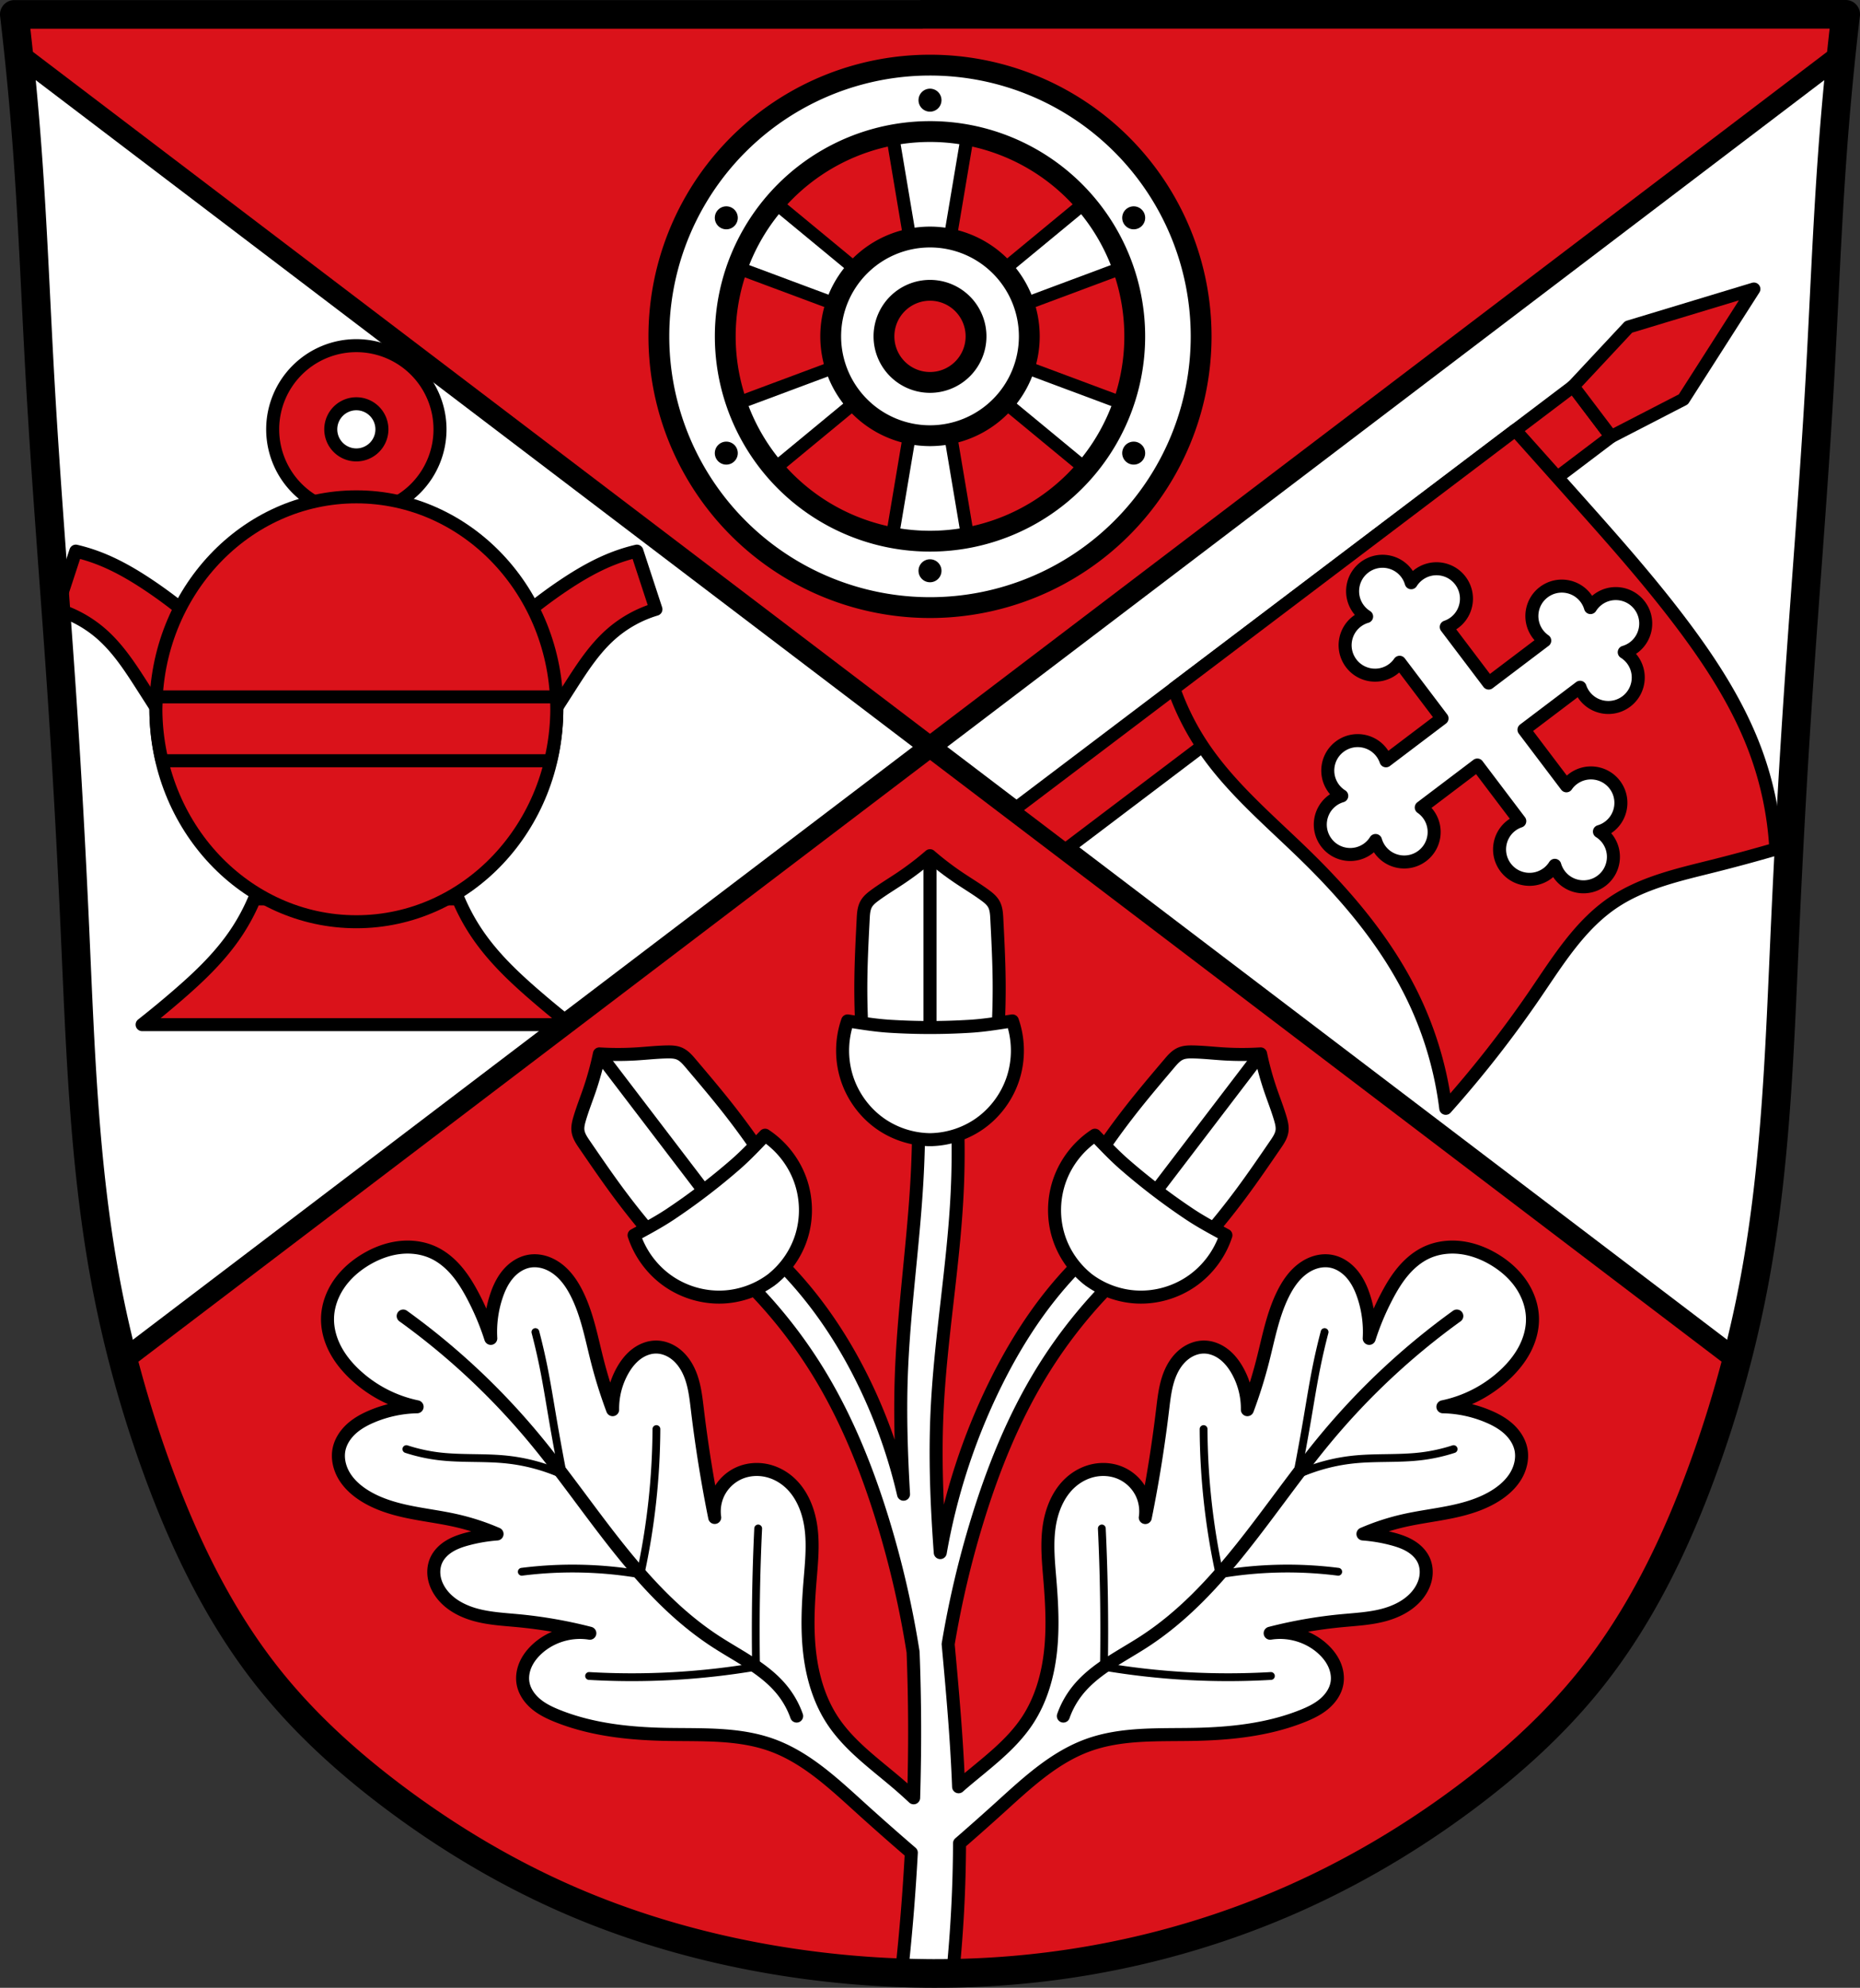<svg xmlns="http://www.w3.org/2000/svg" width="714.713" height="763.529"><rect width="100%" height="100%" fill="#333333" stroke="none"/><path d="M354.148 5.5v.037H5.5c2.038 17.285 3.7 34.612 4.986 51.965 2.203 29.73 3.297 59.54 4.984 89.31 2.271 40.09 5.616 80.11 8.307 120.17 2 29.75 3.637 59.524 4.984 89.311 2.04 45.08 3.435 90.37 11.631 134.78 4.58 24.84 11.288 49.3 19.94 73.08 10.478 28.801 23.973 56.861 43.25 80.931 13.88 17.329 30.57 32.37 48.457 45.732 20.469 15.292 42.618 28.49 66.14 38.764 24.884 10.872 51.241 18.438 78.09 23.049a374.657 374.657 0 0 0 59.384 5.36V758c.482.006.965-.003 1.447.002.834.006 1.668.027 2.502.027v-.021c19.644.037 39.292-1.596 58.64-4.922 26.962-4.636 53.348-12.525 78.293-23.543 23.476-10.369 45.656-23.495 66.14-38.764 17.9-13.345 34.582-28.4 48.457-45.732 19.267-24.08 32.772-52.13 43.25-80.932 8.653-23.778 15.358-48.24 19.94-73.08 8.195-44.41 9.589-89.7 11.628-134.78 1.348-29.786 2.987-59.56 4.986-89.31 2.691-40.06 6.036-80.08 8.307-120.17 1.688-29.77 2.782-59.58 4.984-89.31A1201.537 1201.537 0 0 1 709.213 5.5H533.092Z" style="fill:#da121a;fill-opacity:1;stroke:none;stroke-width:11;stroke-linecap:round;stroke-linejoin:round;stroke-miterlimit:4;stroke-dasharray:none;stroke-opacity:1"/><path d="M7.19 20.783a1201.165 1201.165 0 0 1 3.296 36.719c2.203 29.73 3.297 59.54 4.985 89.31 2.271 40.09 5.615 80.11 8.306 120.17 2 29.75 3.637 59.524 4.985 89.311 2.039 45.08 3.435 90.37 11.63 134.78 1.942 10.527 4.29 20.982 6.981 31.35l309.984-235.552L7.19 20.783zm350.167 266.088 309.977 235.547c2.695-10.38 5.043-20.844 6.986-31.383 8.196-44.41 9.59-89.7 11.63-134.78 1.347-29.786 2.986-59.56 4.986-89.31 2.69-40.06 6.037-80.08 8.308-120.17 1.687-29.77 2.78-59.58 4.983-89.31a1201.188 1201.188 0 0 1 3.294-36.678L357.357 286.871z" style="fill:#fff;stroke:#000;stroke-width:8;stroke-linecap:round;stroke-linejoin:round;stroke-miterlimit:4;stroke-dasharray:none;stroke-opacity:1"/><path d="M604.479 148.4 389.357 311.188l20.016 15.208 209.711-158.693-14.605-19.303z" style="opacity:1;fill:#da121a;fill-opacity:1;fill-rule:evenodd;stroke:#000;stroke-width:5;stroke-linecap:round;stroke-linejoin:round;stroke-miterlimit:4;stroke-dasharray:none;stroke-opacity:1;paint-order:fill markers stroke"/><path d="m673.94 111.014-48.144 14.567-21.318 22.819 7.303 9.652 7.304 9.651 27.755-14.314z" style="fill:#da121a;stroke:#000;stroke-width:5;stroke-linecap:round;stroke-linejoin:round;stroke-miterlimit:4;stroke-dasharray:none;stroke-opacity:1;fill-opacity:1"/><path d="M1497.901 83.3v164.518a98.549 98.549 0 0 0 23.796 4.513c19.396 1.245 38.63-3.254 57.848-6.154 22.837-3.446 46.299-4.629 68.926 0a136.876 136.876 0 0 1 41.027 15.59 432.031 432.031 0 0 0-14.36-54.155c-4.892-14.564-10.644-29.377-9.846-44.72.71-13.642 6.545-26.408 11.898-38.976a658.819 658.819 0 0 0 9.436-23.385 128.476 128.476 0 0 0-34.463-16.411c-17.475-5.311-35.892-6.83-54.156-6.975-21.642-.17-43.25 1.542-64.823 3.282-11.762.95-23.523 1.907-35.283 2.872z" style="fill:#da121a;stroke:#000;stroke-width:5;stroke-linecap:round;stroke-linejoin:round;stroke-miterlimit:4;stroke-dasharray:none;stroke-opacity:1;fill-opacity:1" transform="rotate(52.884 957.688 -796.336)"/><path d="M630.046 232.562c-3.832-5.065-11.045-6.064-16.11-2.231-1.139.862-2.06 1.9-2.78 3.042a11.5 11.5 0 0 0-1.854-3.684c-3.833-5.065-11.045-6.063-16.11-2.23-5.064 3.832-6.063 11.044-2.23 16.109a11.507 11.507 0 0 0 2.612 2.498l-21.54 16.3-16.3-21.54a11.518 11.518 0 0 0 3.195-1.695c5.065-3.833 6.064-11.045 2.231-16.11-3.832-5.065-11.045-6.064-16.11-2.231a11.475 11.475 0 0 0-2.787 3.043 11.45 11.45 0 0 0-1.847-3.685c-3.833-5.064-11.045-6.063-16.11-2.23-5.065 3.832-6.063 11.044-2.23 16.109a11.45 11.45 0 0 0 3.051 2.787 11.51 11.51 0 0 0-3.695 1.849c-5.065 3.833-6.064 11.045-2.231 16.11 3.832 5.064 11.045 6.063 16.11 2.23a11.353 11.353 0 0 0 2.494-2.62l16.305 21.546-21.54 16.3a11.507 11.507 0 0 0-1.694-3.193c-3.832-5.065-11.045-6.064-16.11-2.231-5.064 3.833-6.063 11.045-2.23 16.11a11.51 11.51 0 0 0 3.04 2.786 11.448 11.448 0 0 0-3.682 1.849c-5.065 3.832-6.064 11.045-2.231 16.11 3.832 5.064 11.045 6.063 16.11 2.23a11.45 11.45 0 0 0 2.786-3.054 11.509 11.509 0 0 0 1.848 3.696c3.833 5.065 11.045 6.063 16.11 2.23 5.065-3.832 6.063-11.044 2.23-16.109a11.497 11.497 0 0 0-2.62-2.494l21.547-16.305 16.305 21.548c-1.149.39-2.23.959-3.2 1.687-5.065 3.832-6.064 11.045-2.231 16.11 3.832 5.064 11.045 6.063 16.11 2.23a11.398 11.398 0 0 0 2.783-3.054 11.45 11.45 0 0 0 1.853 3.695c3.832 5.065 11.045 6.063 16.11 2.23 5.064-3.832 6.063-11.044 2.23-16.109a11.438 11.438 0 0 0-3.042-2.777 11.507 11.507 0 0 0 3.684-1.858c5.065-3.832 6.064-11.045 2.231-16.11-3.832-5.064-11.045-6.063-16.11-2.23a11.432 11.432 0 0 0-2.498 2.615l-16.3-21.541 21.545-16.304a11.5 11.5 0 0 0 1.69 3.2c3.832 5.064 11.044 6.063 16.109 2.23 5.064-3.833 6.063-11.045 2.23-16.11a11.509 11.509 0 0 0-3.053-2.783 11.45 11.45 0 0 0 3.696-1.852c5.064-3.832 6.063-11.045 2.23-16.11z" style="opacity:1;fill:#fff;fill-opacity:1;fill-rule:evenodd;stroke:#000;stroke-width:5;stroke-linecap:round;stroke-linejoin:round;stroke-miterlimit:4;stroke-dasharray:none;stroke-opacity:1;paint-order:fill markers stroke"/><path d="m341.578 43.744 9.563 56.9H363.573l9.564-56.9-15.78.717zm-50.043 28.893-7.27 14.023-8.509 13.307 54.059 20.166 3.107-5.381 3.11-5.385zm131.643 0-44.496 36.73 3.11 5.385 3.107 5.38 54.058-20.165-8.51-13.307zm-93.363 64.945-54.059 20.168 8.51 13.307 7.27 14.023 44.494-36.732-3.108-5.383zm55.084 0-3.108 5.383-3.107 5.383 44.494 36.732 7.27-14.023 8.51-13.307zm-33.758 19.49-9.563 56.9 15.78-.716 15.779.717-9.564-56.9h-6.215z" style="fill:#fff;stroke:#000;stroke-width:5;stroke-linecap:round;stroke-linejoin:round;stroke-miterlimit:4;stroke-dasharray:none;stroke-opacity:1"/><path d="M357.358 25.016a104.184 104.184 0 0 0-104.186 104.183 104.184 104.184 0 0 0 104.186 104.184A104.184 104.184 0 0 0 461.54 129.199 104.184 104.184 0 0 0 357.358 25.016Zm0 25.511A78.673 78.673 0 0 1 436.03 129.2a78.673 78.673 0 0 1-78.672 78.672 78.673 78.673 0 0 1-78.674-78.672 78.673 78.673 0 0 1 78.674-78.672zm-.002 40.518a38.155 38.155 0 0 0-38.155 38.154 38.155 38.155 0 0 0 38.155 38.155 38.155 38.155 0 0 0 38.156-38.155 38.155 38.155 0 0 0-38.156-38.154zm0 20.463a17.691 17.691 0 0 1 17.691 17.691 17.691 17.691 0 0 1-17.691 17.692 17.691 17.691 0 0 1-17.69-17.692 17.691 17.691 0 0 1 17.69-17.691z" style="opacity:1;fill:#fff;fill-opacity:1;fill-rule:evenodd;stroke:#000;stroke-width:8;stroke-linecap:round;stroke-linejoin:round;stroke-miterlimit:4;stroke-dasharray:none;stroke-opacity:1;paint-order:fill markers stroke"/><path d="M357.356 34.564a3.913 3.913 0 0 0-3.912 3.915 3.913 3.913 0 0 0 3.912 3.912 3.913 3.913 0 0 0 3.914-3.912 3.913 3.913 0 0 0-3.914-3.915zM278.9 79.76a3.913 3.913 0 0 0-3.203 1.95 3.913 3.913 0 0 0 1.431 5.347 3.913 3.913 0 0 0 5.346-1.434 3.913 3.913 0 0 0-1.432-5.344 3.913 3.913 0 0 0-2.142-.52zm156.521 0a3.913 3.913 0 0 0-1.752.52 3.913 3.913 0 0 0-1.431 5.343 3.913 3.913 0 0 0 5.345 1.434 3.913 3.913 0 0 0 1.432-5.346 3.913 3.913 0 0 0-3.594-1.951zm-156.545 90.38a3.913 3.913 0 0 0-1.75.52 3.913 3.913 0 0 0-1.431 5.344 3.913 3.913 0 0 0 5.345 1.434 3.913 3.913 0 0 0 1.432-5.346 3.913 3.913 0 0 0-3.596-1.951zm156.569 0a3.913 3.913 0 0 0-3.206 1.952 3.913 3.913 0 0 0 1.432 5.345 3.913 3.913 0 0 0 5.346-1.433 3.913 3.913 0 0 0-1.432-5.344 3.913 3.913 0 0 0-2.14-.52zm-78.09 45.186a3.913 3.913 0 0 0-3.912 3.912 3.913 3.913 0 0 0 3.912 3.912 3.913 3.913 0 0 0 3.914-3.912 3.913 3.913 0 0 0-3.914-3.912z" style="opacity:1;fill:#000;fill-opacity:1;fill-rule:evenodd;stroke:#000;stroke-width:1;stroke-linecap:round;stroke-linejoin:round;stroke-miterlimit:4;stroke-dasharray:none;stroke-opacity:1;paint-order:fill markers stroke"/><path d="M136.926 132.766a32.147 32.147 0 0 0-32.147 32.146 32.147 32.147 0 0 0 32.147 32.147 32.147 32.147 0 0 0 32.148-32.147 32.147 32.147 0 0 0-32.148-32.146zm0 22.322a9.825 9.825 0 0 1 9.826 9.824 9.825 9.825 0 0 1-9.826 9.824 9.825 9.825 0 0 1-9.825-9.824 9.825 9.825 0 0 1 9.825-9.824zm-107.797 56.61L21.81 234.02a46.124 46.124 0 0 1 17.2 9.513c6.42 5.64 11.123 12.932 15.734 20.127 5.623 8.775 11.235 17.558 16.834 26.348l11.344-44.28a178.106 178.106 0 0 0-25.615-20.857c-6.225-4.172-12.751-7.969-19.762-10.613a67.47 67.47 0 0 0-8.416-2.56Zm215.596 0a67.471 67.471 0 0 0-8.416 2.56c-7.012 2.644-13.538 6.441-19.762 10.613a178.106 178.106 0 0 0-25.615 20.858l11.343 44.279c5.6-8.79 11.211-17.573 16.834-26.348 4.61-7.195 9.315-14.487 15.735-20.127a46.124 46.124 0 0 1 17.199-9.513zM97.77 345.263a77.952 77.952 0 0 1-6.587 12.384c-6.328 9.662-14.6 17.472-23.055 24.774a385.624 385.624 0 0 1-13.514 11.144h164.621a385.622 385.622 0 0 1-13.513-11.144c-8.456-7.302-16.727-15.112-23.055-24.774a77.943 77.943 0 0 1-6.586-12.384h-39.156z" style="fill:#da121a;stroke:#000;stroke-width:5;stroke-linecap:round;stroke-linejoin:round;stroke-miterlimit:4;stroke-dasharray:none;stroke-opacity:1;fill-opacity:1"/><ellipse cx="136.927" cy="272.442" rx="77.03" ry="81.604" style="opacity:1;fill:#da121a;fill-opacity:1;fill-rule:evenodd;stroke:#000;stroke-width:5;stroke-linecap:round;stroke-linejoin:round;stroke-miterlimit:4;stroke-dasharray:none;stroke-opacity:1;paint-order:fill markers stroke"/><path d="M60.121 267.686a77.03 81.604 0 0 0-.225 4.755 77.03 81.604 0 0 0 2.37 19.762h149.3a77.03 81.604 0 0 0 2.391-19.762 77.03 81.604 0 0 0-.16-4.755z" style="opacity:1;fill:#da121a;fill-opacity:1;fill-rule:evenodd;stroke:#000;stroke-width:5;stroke-linecap:round;stroke-linejoin:round;stroke-miterlimit:4;stroke-dasharray:none;stroke-opacity:1;paint-order:fill markers stroke"/><path d="m367.207 417.92-14.326 1.193c.29 11.741.09 23.493-.598 35.217-1.46 24.911-5.12 49.676-5.969 74.615-.51 15.004.015 29.994.87 44.983a203.055 203.055 0 0 0-14.61-41.701c-5.937-12.403-13.154-24.216-21.787-34.918a158.114 158.114 0 0 0-17.906-18.803l-11.043 8.953a186.265 186.265 0 0 1 32.83 39.992c10.702 17.543 18.433 36.766 24.473 56.408a368.301 368.301 0 0 1 11.718 50.71c.73 18.647.771 37.32.211 55.974a183.353 183.353 0 0 0-6.113-5.477c-8.921-7.628-18.754-14.595-25.166-24.427-5.041-7.732-7.665-16.853-8.705-26.024-1.04-9.17-.562-18.443.191-27.642.547-6.673 1.236-13.403.368-20.041-.869-6.639-3.474-13.3-8.51-17.711-2.588-2.267-5.768-3.874-9.15-4.498-3.383-.625-6.96-.25-10.094 1.168a16.23 16.23 0 0 0-7.922 7.8c-1.336 2.84-1.79 6.073-1.342 9.176a521.938 521.938 0 0 1-6.652-41.404c-.628-5.254-1.213-10.65-3.598-15.373-1.193-2.362-2.84-4.522-4.955-6.111-2.115-1.59-4.716-2.583-7.361-2.573-2.785.01-5.499 1.128-7.698 2.836-2.198 1.708-3.912 3.979-5.258 6.416a29.912 29.912 0 0 0-3.7 14.805 182.677 182.677 0 0 1-5.92-18.875c-2.205-8.64-3.815-17.549-7.774-25.54-1.781-3.593-4.078-7.018-7.25-9.474-1.586-1.228-3.38-2.2-5.305-2.765-1.924-.565-3.98-.716-5.95-.344-3.2.604-6.043 2.566-8.124 5.07-2.081 2.504-3.458 5.527-4.46 8.625a43.536 43.536 0 0 0-2.038 15.912 101.415 101.415 0 0 0-6.846-16.283c-1.783-3.382-3.77-6.68-6.246-9.594-2.475-2.914-5.462-5.444-8.928-7.06-4.093-1.909-8.752-2.476-13.234-1.92-4.482.556-8.79 2.203-12.674 4.51-4.057 2.41-7.708 5.575-10.385 9.462-2.676 3.888-4.346 8.518-4.421 13.237-.067 4.159 1.099 8.288 3.043 11.965 1.943 3.677 4.647 6.918 7.693 9.75a49.753 49.753 0 0 0 23.687 12.213 47.142 47.142 0 0 0-17.396 3.7c-2.843 1.203-5.594 2.706-7.875 4.786-2.28 2.08-4.074 4.778-4.709 7.799-.737 3.51.148 7.245 1.996 10.318 1.848 3.073 4.599 5.527 7.627 7.447 5.164 3.276 11.13 5.073 17.117 6.315 5.988 1.242 12.077 1.967 18.043 3.308a89.529 89.529 0 0 1 15.916 5.182 61.94 61.94 0 0 0-11.103 1.852c-2.447.64-4.877 1.44-7.051 2.734-2.174 1.293-4.09 3.115-5.162 5.406-1.04 2.223-1.233 4.799-.715 7.197.518 2.399 1.722 4.623 3.305 6.499 3.362 3.985 8.315 6.345 13.375 7.605 5.06 1.26 10.303 1.527 15.494 2.018a177.138 177.138 0 0 1 27.511 4.814c-7.132-1.174-14.75 1.067-20.109 5.918-1.863 1.686-3.473 3.687-4.512 5.975-1.038 2.288-1.483 4.876-1.04 7.35.562 3.144 2.521 5.916 4.974 7.962 2.453 2.047 5.382 3.438 8.35 4.621 13.204 5.265 27.61 6.767 41.822 7.031 13.582.253 27.556-.516 40.342 4.073 13.008 4.668 23.443 14.404 33.681 23.687a1002.257 1002.257 0 0 0 20.028 17.678 872.072 872.072 0 0 1-1.479 22.057 888.237 888.237 0 0 1-2.273 24.082c3.073.107 6.147.19 9.222.222V758c.483.006.965-.003 1.448.002.834.006 1.667.027 2.502.027v-.021c2.173.004 4.346-.02 6.52-.057a520.378 520.378 0 0 0 2.581-49.941 1002.355 1002.355 0 0 0 15.858-14.06c10.238-9.284 20.671-19.02 33.68-23.688 12.785-4.589 26.759-3.82 40.341-4.073 14.213-.264 28.618-1.766 41.822-7.03 2.968-1.184 5.897-2.575 8.35-4.622 2.453-2.046 4.412-4.818 4.975-7.963.442-2.473-.003-5.061-1.042-7.35-1.038-2.287-2.646-4.288-4.51-5.974-5.359-4.85-12.978-7.092-20.11-5.918a177.162 177.162 0 0 1 27.513-4.814c5.191-.491 10.435-.758 15.494-2.018 5.06-1.26 10.011-3.62 13.373-7.605 1.583-1.876 2.787-4.1 3.305-6.499.518-2.398.327-4.974-.713-7.197-1.072-2.29-2.99-4.113-5.164-5.406-2.174-1.293-4.604-2.093-7.05-2.734a61.94 61.94 0 0 0-11.104-1.852 89.529 89.529 0 0 1 15.916-5.182c5.966-1.34 12.055-2.066 18.043-3.308 5.988-1.242 11.953-3.04 17.117-6.315 3.028-1.92 5.779-4.374 7.627-7.447 1.848-3.073 2.733-6.809 1.996-10.318-.635-3.021-2.428-5.72-4.71-7.8-2.28-2.08-5.031-3.582-7.874-4.784a47.132 47.132 0 0 0-17.395-3.701 49.746 49.746 0 0 0 23.686-12.213c3.046-2.832 5.75-6.073 7.693-9.75 1.944-3.677 3.11-7.806 3.043-11.965-.075-4.72-1.745-9.35-4.422-13.236-2.676-3.888-6.327-7.053-10.384-9.463-3.883-2.307-8.192-3.954-12.674-4.51-4.482-.556-9.141.011-13.235 1.92-3.465 1.616-6.452 4.146-8.927 7.06-2.476 2.915-4.463 6.212-6.246 9.594a101.415 101.415 0 0 0-6.846 16.283 43.536 43.536 0 0 0-2.037-15.912c-1.003-3.098-2.38-6.12-4.461-8.625-2.082-2.504-4.923-4.466-8.123-5.07-1.971-.372-4.027-.221-5.951.344-1.925.564-3.72 1.537-5.305 2.765-3.172 2.456-5.469 5.88-7.25 9.475-3.96 7.99-5.567 16.898-7.772 25.539a182.688 182.688 0 0 1-5.921 18.875 29.912 29.912 0 0 0-3.702-14.805c-1.345-2.437-3.059-4.708-5.257-6.416-2.2-1.708-4.914-2.825-7.698-2.836-2.645-.01-5.246.983-7.361 2.573-2.115 1.589-3.76 3.75-4.953 6.11-2.385 4.724-2.972 10.12-3.6 15.374a521.923 521.923 0 0 1-6.656 41.432c.454-3.112.002-6.356-1.338-9.204a16.226 16.226 0 0 0-7.92-7.8c-3.134-1.417-6.713-1.793-10.095-1.168-3.383.624-6.563 2.231-9.15 4.498-5.037 4.411-7.642 11.072-8.51 17.71-.869 6.64-.18 13.369.367 20.042.753 9.199 1.231 18.471.191 27.642s-3.662 18.292-8.703 26.024c-6.412 9.832-16.247 16.8-25.168 24.427-.476.408-.942.827-1.414 1.239-.697-18.291-2.329-36.529-4.008-54.76a368.304 368.304 0 0 1 11.24-47.686c6.04-19.642 13.77-38.865 24.473-56.408a186.265 186.265 0 0 1 32.83-39.992l-11.043-8.953a153.387 153.387 0 0 0-17.906 18.803c-8.604 10.722-15.739 22.572-21.787 34.918a239.896 239.896 0 0 0-20.84 64.13c-1.31-17.876-2.06-35.788-1.258-53.683 1.27-28.35 6.403-56.417 7.76-84.762.637-13.326.44-26.691-.596-39.992z" style="fill:#fff;stroke:#000;stroke-width:5;stroke-linecap:round;stroke-linejoin:round;stroke-miterlimit:4;stroke-dasharray:none;stroke-opacity:1"/><path d="M357.357 328.682a115.72 115.72 0 0 1-11.342 8.654c-3.279 2.196-6.67 4.226-9.848 6.566-1.255.925-2.506 1.932-3.283 3.284-.972 1.69-1.094 3.723-1.193 5.671-.396 7.756-.803 15.514-.897 23.28a289.582 289.582 0 0 0 2.686 42.976h47.754a289.584 289.584 0 0 0 2.685-42.976c-.093-7.766-.498-15.524-.894-23.28-.1-1.948-.224-3.98-1.196-5.671-.777-1.352-2.025-2.359-3.28-3.284-3.178-2.34-6.572-4.37-9.85-6.566a115.72 115.72 0 0 1-11.342-8.654z" style="fill:#fff;stroke:#000;stroke-width:5;stroke-linecap:round;stroke-linejoin:round;stroke-miterlimit:4;stroke-dasharray:none;stroke-opacity:1"/><path d="M325.699 392.137c-2.442 6.974-2.563 14.74-.34 21.787 2.237 7.095 6.845 13.428 12.935 17.701 5.362 3.761 11.837 5.908 18.381 6.113v.016c.227.002.455-.005.682-.008.227.002.454.01.681.008v-.016c6.545-.205 13.02-2.352 18.381-6.113 6.09-4.273 10.698-10.606 12.936-17.701 2.222-7.047 2.101-14.813-.34-21.787-5.314.818-10.634 1.702-16 2.043a247.003 247.003 0 0 1-31.316 0c-5.366-.341-10.686-1.225-16-2.043z" style="fill:#fff;stroke:#000;stroke-width:5;stroke-linecap:round;stroke-linejoin:round;stroke-miterlimit:4;stroke-dasharray:none;stroke-opacity:1"/><path d="M357.357 328.682v65.994" style="fill:#fff;stroke:#000;stroke-width:5;stroke-linecap:butt;stroke-linejoin:miter;stroke-miterlimit:4;stroke-dasharray:none;stroke-opacity:1"/><path d="M230.32 404.806a115.72 115.72 0 0 1-3.765 13.76c-1.275 3.736-2.74 7.407-3.845 11.195-.437 1.497-.82 3.056-.618 4.602.253 1.934 1.39 3.624 2.492 5.233 4.39 6.406 8.774 12.82 13.41 19.05a289.584 289.584 0 0 0 28.208 32.534l18.981-14.485 18.981-14.486a289.585 289.585 0 0 0-23.938-35.793c-4.785-6.117-9.814-12.038-14.834-17.963-1.261-1.489-2.592-3.03-4.391-3.784-1.438-.603-3.042-.646-4.6-.62-3.946.068-7.876.513-11.814.756-4.75.294-9.517.295-14.267.001z" style="fill:#fff;stroke:#000;stroke-width:5;stroke-linecap:round;stroke-linejoin:round;stroke-miterlimit:4;stroke-dasharray:none;stroke-opacity:1"/><path d="M243.65 474.456c2.291 7.026 6.906 13.272 12.948 17.526 6.084 4.283 13.588 6.522 21.022 6.224 6.544-.263 12.994-2.485 18.32-6.292l.01.013c.181-.137.358-.28.537-.42.181-.136.367-.268.547-.408l-.01-.012c5.078-4.134 8.924-9.768 10.904-16.011 2.249-7.092 2.07-14.921-.456-21.92-2.51-6.95-7.316-13.05-13.488-17.113-3.728 3.875-7.421 7.805-11.48 11.331a247.003 247.003 0 0 1-24.895 19c-4.472 2.983-9.237 5.509-13.958 8.082z" style="fill:#fff;stroke:#000;stroke-width:5;stroke-linecap:round;stroke-linejoin:round;stroke-miterlimit:4;stroke-dasharray:none;stroke-opacity:1"/><path d="m230.32 404.806 40.038 52.463" style="fill:#fff;stroke:#000;stroke-width:5;stroke-linecap:butt;stroke-linejoin:miter;stroke-miterlimit:4;stroke-dasharray:none;stroke-opacity:1"/><path d="M484.393 404.806a115.72 115.72 0 0 0 3.766 13.76c1.274 3.736 2.739 7.407 3.845 11.195.437 1.497.82 3.056.618 4.602-.254 1.934-1.39 3.624-2.493 5.233-4.39 6.406-8.773 12.82-13.41 19.05a289.58 289.58 0 0 1-28.208 32.534l-18.98-14.485-18.982-14.486a289.583 289.583 0 0 1 23.938-35.793c4.786-6.117 9.814-12.038 14.835-17.963 1.26-1.489 2.592-3.03 4.39-3.784 1.439-.603 3.042-.646 4.601-.62 3.946.068 7.875.513 11.814.756 4.75.294 9.517.295 14.266.001z" style="fill:#fff;stroke:#000;stroke-width:5;stroke-linecap:round;stroke-linejoin:round;stroke-miterlimit:4;stroke-dasharray:none;stroke-opacity:1"/><path d="M471.063 474.456c-2.29 7.026-6.906 13.272-12.948 17.526-6.083 4.283-13.588 6.522-21.022 6.224-6.544-.263-12.993-2.485-18.32-6.292l-.01.012c-.181-.136-.358-.28-.536-.42-.182-.135-.368-.267-.547-.407l.009-.012c-5.078-4.134-8.923-9.768-10.903-16.011-2.25-7.092-2.07-14.921.456-21.92 2.509-6.95 7.316-13.05 13.488-17.113 3.728 3.875 7.42 7.805 11.48 11.331a247.004 247.004 0 0 0 24.894 19c4.473 2.983 9.238 5.509 13.959 8.082z" style="fill:#fff;stroke:#000;stroke-width:5;stroke-linecap:round;stroke-linejoin:round;stroke-miterlimit:4;stroke-dasharray:none;stroke-opacity:1"/><path d="m484.393 404.806-40.038 52.463" style="fill:#fff;stroke:#000;stroke-width:5;stroke-linecap:butt;stroke-linejoin:miter;stroke-miterlimit:4;stroke-dasharray:none;stroke-opacity:1"/><path d="M354.148 5.5v.037H5.5c2.038 17.285 3.7 34.612 4.986 51.965 2.203 29.73 3.297 59.54 4.984 89.31 2.271 40.09 5.616 80.11 8.307 120.17 2 29.75 3.637 59.524 4.984 89.311 2.04 45.08 3.435 90.37 11.631 134.78 4.58 24.84 11.288 49.3 19.94 73.08 10.478 28.801 23.973 56.861 43.25 80.931 13.88 17.329 30.57 32.37 48.457 45.732 20.469 15.292 42.618 28.49 66.14 38.764 24.884 10.872 51.241 18.438 78.09 23.049a374.657 374.657 0 0 0 59.384 5.36V758c.482.006.965-.003 1.447.002.834.006 1.668.027 2.502.027v-.021c19.644.037 39.292-1.596 58.64-4.922 26.962-4.636 53.348-12.525 78.293-23.543 23.476-10.369 45.656-23.495 66.14-38.764 17.9-13.345 34.582-28.4 48.457-45.732 19.267-24.08 32.772-52.13 43.25-80.932 8.653-23.778 15.358-48.24 19.94-73.08 8.195-44.41 9.589-89.7 11.628-134.78 1.348-29.786 2.987-59.56 4.986-89.31 2.691-40.06 6.036-80.08 8.307-120.17 1.688-29.77 2.782-59.58 4.984-89.31A1201.537 1201.537 0 0 1 709.213 5.5H533.092Z" style="fill:none;stroke:#000;stroke-width:11;stroke-linecap:round;stroke-linejoin:round;stroke-miterlimit:4;stroke-dasharray:none;stroke-opacity:1"/><path d="M-605.666 505.498a272.65 272.65 0 0 1 50.19 46.803c22.476 27.014 40.436 59.052 69.897 78.21 9.034 5.875 19.22 10.606 25.864 19.09a33.66 33.66 0 0 1 5.235 9.546" style="fill:none;stroke:#000;stroke-width:5;stroke-linecap:round;stroke-linejoin:round;stroke-miterlimit:4;stroke-dasharray:none;stroke-opacity:1" transform="translate(760.593)"/><path d="M-604.434 556.611a65.823 65.823 0 0 0 12.624 2.772c8.576 1.013 17.277.332 25.865 1.231a70.69 70.69 0 0 1 21.65 5.852 968.73 968.73 0 0 1-4.099-22.479c-1.084-6.372-2.105-12.756-3.387-19.09a235.81 235.81 0 0 0-3.079-13.24M-560.094 603.722a154.742 154.742 0 0 1 45.587.983 267.933 267.933 0 0 0 6.142-55.791M-534.23 643.751a285.56 285.56 0 0 0 64.153-3.54 830.596 830.596 0 0 1 .817-53.116" style="fill:none;stroke:#000;stroke-width:3;stroke-linecap:round;stroke-linejoin:round;stroke-miterlimit:4;stroke-dasharray:none;stroke-opacity:1" transform="translate(760.593)"/><path d="M-605.666 505.498a272.65 272.65 0 0 1 50.19 46.803c22.476 27.014 40.436 59.052 69.897 78.21 9.034 5.875 19.22 10.606 25.864 19.09a33.66 33.66 0 0 1 5.235 9.546" style="fill:none;stroke:#000;stroke-width:5;stroke-linecap:round;stroke-linejoin:round;stroke-miterlimit:4;stroke-dasharray:none;stroke-opacity:1" transform="matrix(-1 0 0 1 -45.88 0)"/><path d="M-604.434 556.611a65.823 65.823 0 0 0 12.624 2.772c8.576 1.013 17.277.332 25.865 1.231a70.69 70.69 0 0 1 21.65 5.852 968.73 968.73 0 0 1-4.099-22.479c-1.084-6.372-2.105-12.756-3.387-19.09a235.81 235.81 0 0 0-3.079-13.24M-560.094 603.722a154.742 154.742 0 0 1 45.587.983 267.933 267.933 0 0 0 6.142-55.791M-534.23 643.751a285.56 285.56 0 0 0 64.153-3.54 830.596 830.596 0 0 1 .817-53.116" style="fill:none;stroke:#000;stroke-width:3;stroke-linecap:round;stroke-linejoin:round;stroke-miterlimit:4;stroke-dasharray:none;stroke-opacity:1" transform="matrix(-1 0 0 1 -45.88 0)"/></svg>